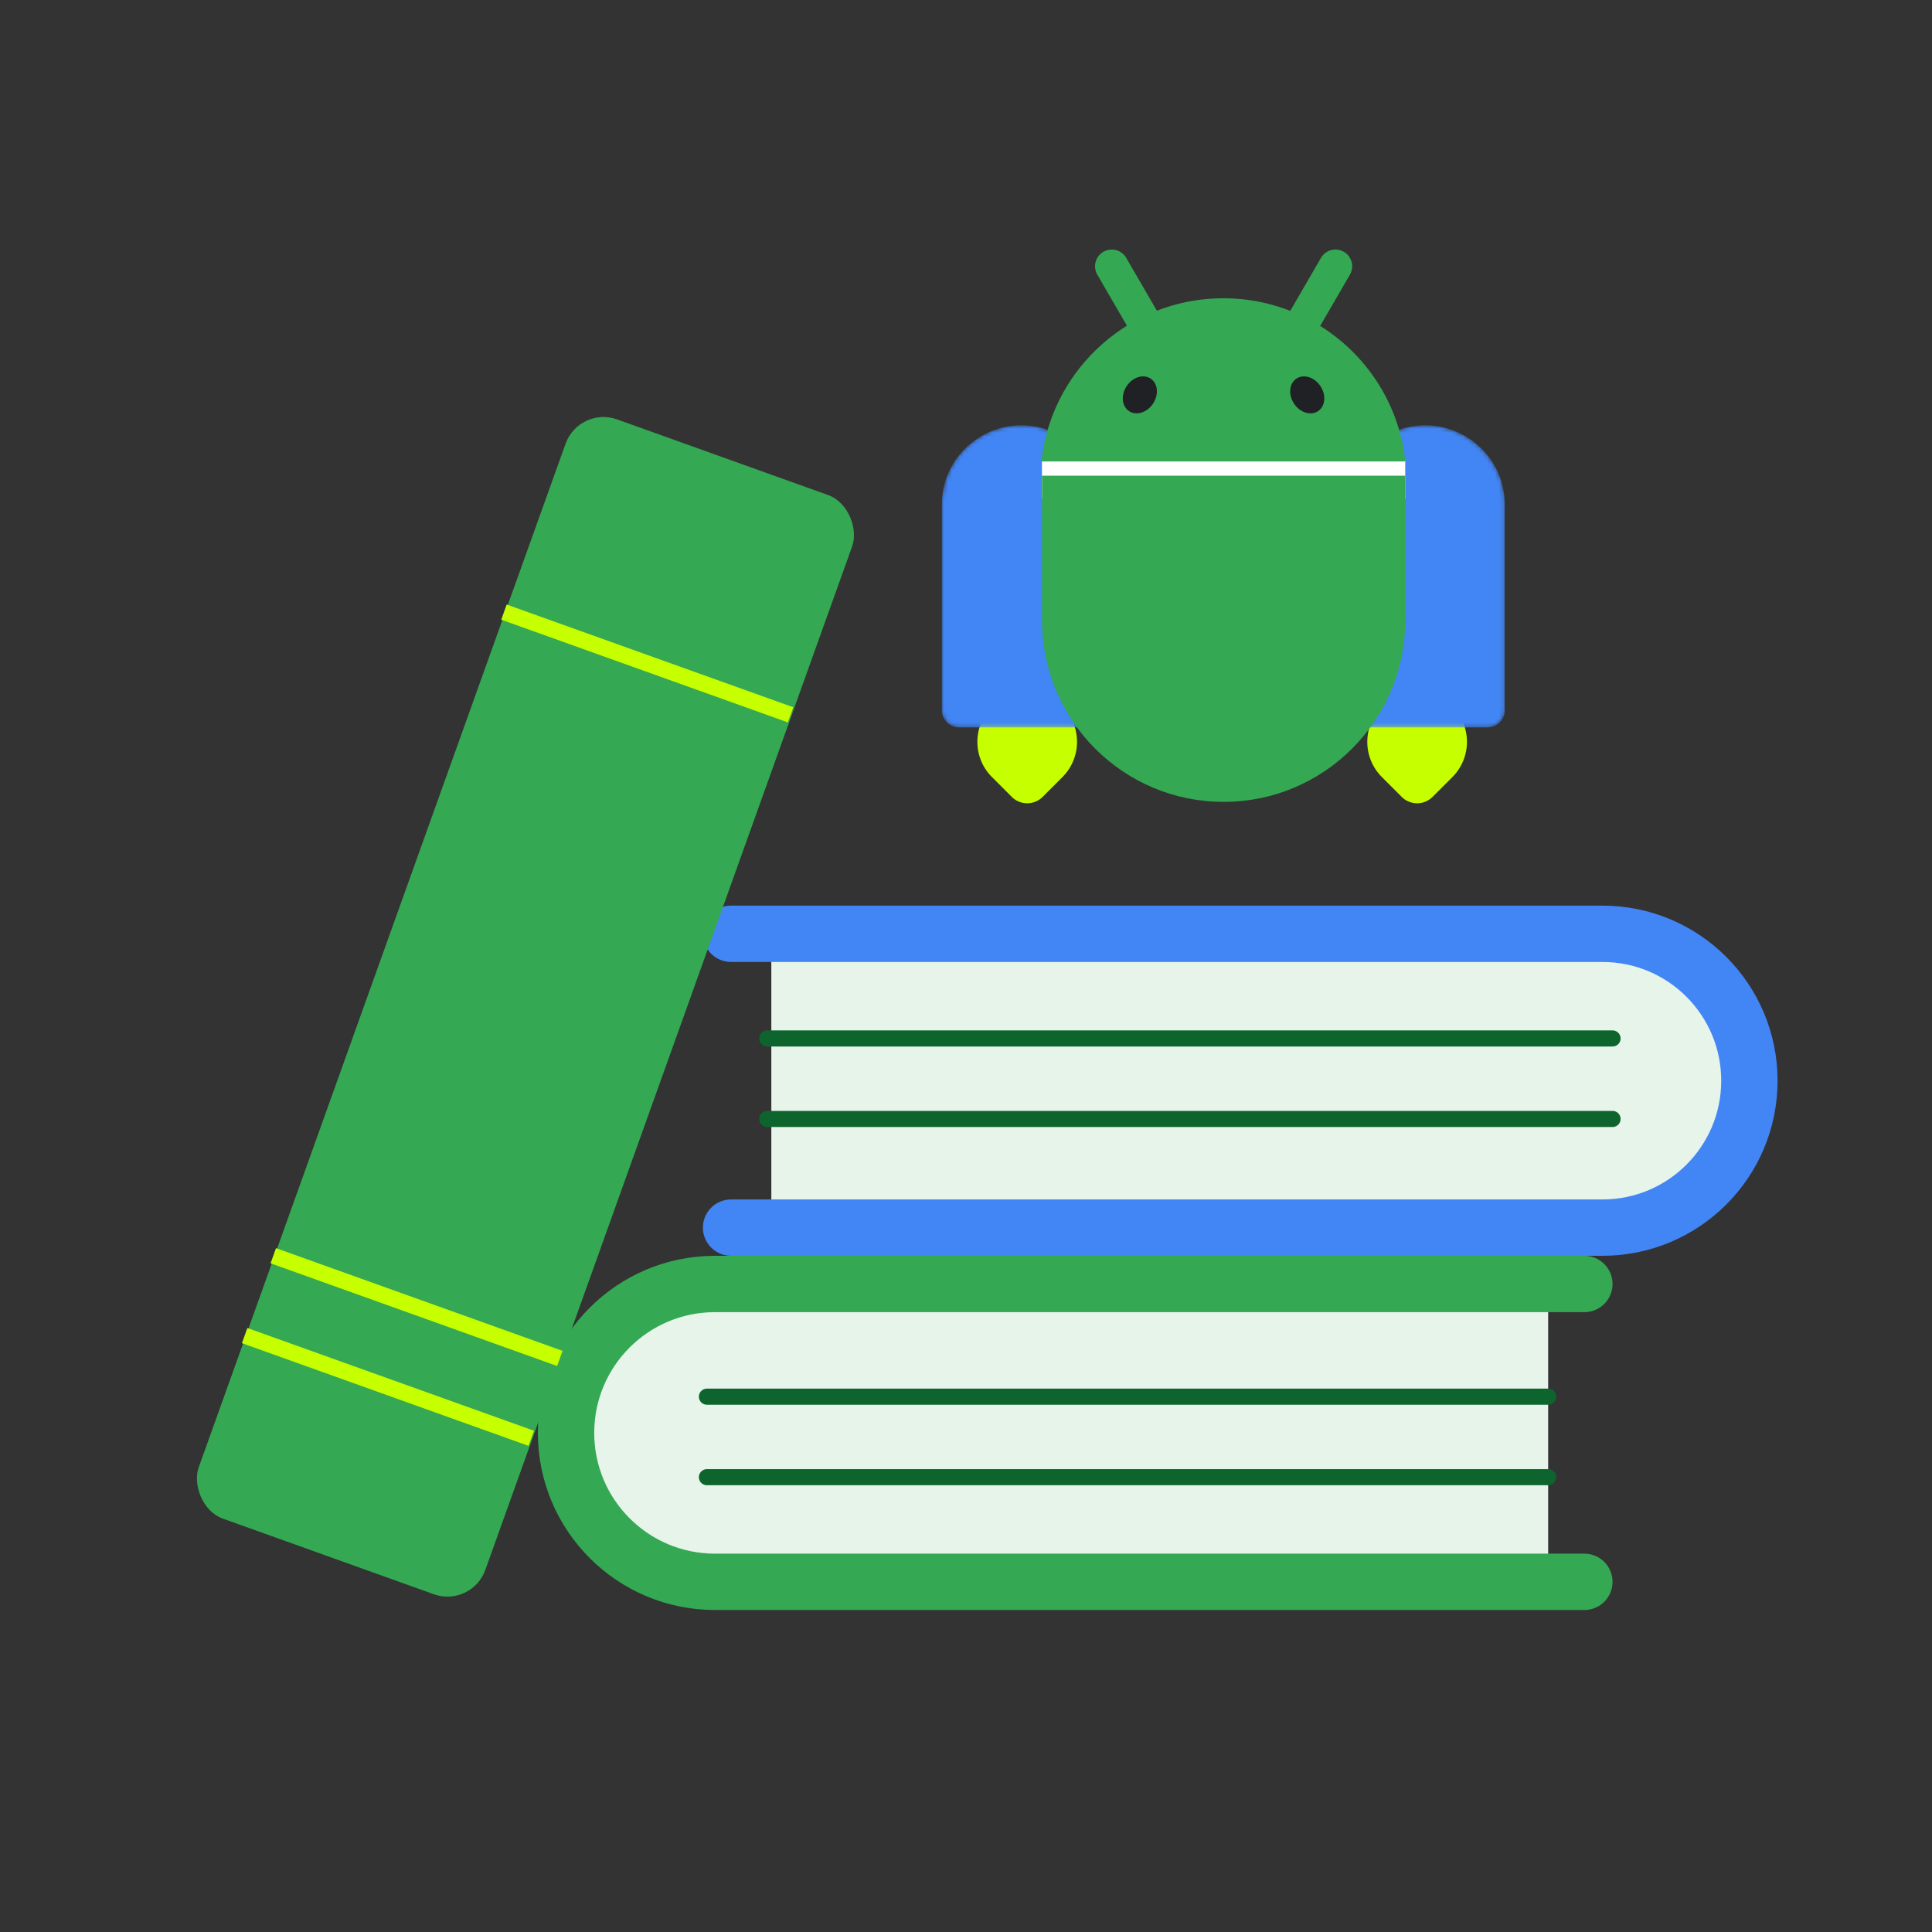 <svg xmlns="http://www.w3.org/2000/svg" width="480" height="480" fill="none"><rect width="100%" height="100%" fill="#333333" stroke="none"/><path fill="#E6F4EA" d="M434.633 268c0 20.435-16.566 37-37 37h-206v-74h206c20.434 0 37 16.565 37 37ZM140.633 356.5c0-20.158 16.341-36.5 36.5-36.5h207.5v73h-207.5c-20.159 0-36.5-16.342-36.5-36.5Z"/><path stroke="#4285F4" stroke-linecap="round" stroke-width="14" d="M181.633 305h216.5c20.158 0 36.5-16.342 36.5-36.5v0c0-20.158-16.342-36.5-36.5-36.5h-216.5"/><path stroke="#34A853" stroke-linecap="round" stroke-width="14" d="M393.633 319h-216c-20.435 0-37 16.565-37 37v0c0 20.435 16.565 37 37 37h216"/><path stroke="#0D652D" stroke-linecap="round" stroke-linejoin="round" stroke-width="4" d="M190.633 258h210M175.633 347h209M190.633 278h210M175.633 367h209"/><path fill="#C6FF00" d="M246.453 175.556c4.834-4.835 12.672-4.835 17.506 0 4.834 4.834 4.834 12.672 0 17.507l-4.924 4.924a5.416 5.416 0 0 1-7.659 0l-4.923-4.924c-4.834-4.835-4.834-12.673 0-17.507ZM360.836 175.556c-4.834-4.835-12.672-4.835-17.506 0-4.835 4.834-4.835 12.672 0 17.507l4.923 4.924a5.416 5.416 0 0 0 7.659 0l4.924-4.924c4.834-4.835 4.834-12.673 0-17.507Z"/><mask id="a" width="44" height="76" x="234" y="105" maskUnits="userSpaceOnUse" style="mask-type:alpha"><path fill="#4285F4" d="M234 125.429c0-15.089 16.242-24.6 29.401-17.217a19.743 19.743 0 0 1 10.015 15.586l4.338 52.309a4.258 4.258 0 0 1-4.244 4.61h-35.252a4.258 4.258 0 0 1-4.258-4.258v-51.03Z"/></mask><g mask="url(#a)"><path fill="#4285F4" d="M234 125.429c0-15.089 16.242-24.6 29.401-17.217a19.743 19.743 0 0 1 10.015 15.586l4.338 52.309a4.258 4.258 0 0 1-4.244 4.61h-35.252a4.258 4.258 0 0 1-4.258-4.258v-51.03Z"/></g><mask id="b" width="44" height="76" x="330" y="105" maskUnits="userSpaceOnUse" style="mask-type:alpha"><path fill="#4285F4" d="M373.859 125.429c0-15.089-16.242-24.6-29.401-17.217a19.743 19.743 0 0 0-10.015 15.586l-4.338 52.309a4.258 4.258 0 0 0 4.243 4.61h35.253a4.258 4.258 0 0 0 4.258-4.258v-51.03Z"/></mask><g mask="url(#b)"><path fill="#4285F4" d="M373.859 125.429c0-15.089-16.242-24.6-29.401-17.217a19.743 19.743 0 0 0-10.015 15.586l-4.338 52.309a4.258 4.258 0 0 0 4.243 4.61h35.253a4.258 4.258 0 0 0 4.258-4.258v-51.03Z"/></g><path fill="#fff" d="M258.875 123.841s17.546 11.836 45.127 11.836c27.581 0 45.127-11.836 45.127-11.836v-9.535l-12.131-12.705-32.996 12.197-32.996-12.197-12.131 12.705v9.535Z"/><path fill="#34A853" d="M348.91 112.651a45.077 45.077 0 0 0-2.561-9.558 45.085 45.085 0 0 0-2.046-4.51 46.019 46.019 0 0 0-3.301-5.38 45.454 45.454 0 0 0-7.357-8.065 45.522 45.522 0 0 0-5.651-4.16c.018-.028.033-.059.051-.087.912-1.576 1.826-3.149 2.738-4.724a10965.068 10965.068 0 0 0 4.599-7.928 4.155 4.155 0 0 0 .233-3.701 4.128 4.128 0 0 0-1.703-1.954 4.192 4.192 0 0 0-2.551-.562 4.15 4.15 0 0 0-3.169 2.047c-.641 1.103-1.282 2.21-1.921 3.313l-2.677 4.614c-.912 1.575-1.827 3.148-2.739 4.724-.099.172-.2.343-.299.517-.139-.055-.276-.11-.415-.163a45.37 45.37 0 0 0-16.191-2.965c-.157 0-.311 0-.468.002-5.071.05-9.945.932-14.49 2.514-.527.183-1.047.377-1.563.58l-.279-.483c-.913-1.575-1.827-3.149-2.739-4.724l-2.677-4.614c-.641-1.103-1.282-2.21-1.921-3.313a4.149 4.149 0 0 0-3.951-2.053 4.131 4.131 0 0 0-1.769.568 4.138 4.138 0 0 0-1.89 2.503 4.155 4.155 0 0 0 .42 3.153c.642 1.103 1.283 2.21 1.922 3.313l2.677 4.614c.912 1.575 1.826 3.148 2.738 4.724.007.013.016.026.022.04a45.711 45.711 0 0 0-13.085 12.274 45.037 45.037 0 0 0-3.3 5.38 45.225 45.225 0 0 0-4.519 13.517c-.031.183-.06.368-.089.551a46.413 46.413 0 0 0-.26 1.99h90.434a46.413 46.413 0 0 0-.26-1.99l.007-.004Z"/><path fill="#202124" d="M327.465 102.146c1.809-1.204 2.072-3.99.587-6.221-1.485-2.232-4.155-3.065-5.965-1.861-1.809 1.204-2.072 3.989-.587 6.221 1.485 2.231 4.156 3.065 5.965 1.861ZM286.469 100.282c1.485-2.231 1.222-5.017-.587-6.22-1.81-1.205-4.48-.371-5.965 1.86-1.485 2.232-1.222 5.017.587 6.221 1.809 1.204 4.48.371 5.965-1.861Z"/><path fill="#34A853" d="M258.875 118.178H349.129v35.918c0 24.923-20.204 45.127-45.127 45.127-24.923 0-45.127-20.204-45.127-45.127v-35.918Z"/><rect width="75.633" height="290.132" x="143.891" y="100.823" fill="#34A853" rx="10" transform="rotate(19.718 143.891 100.823)"/><path stroke="#C6FF00" stroke-width="4" d="m196.406 177.596-71.198-25.518M131.98 357.341l-71.198-25.518M139.093 337.5l-71.197-25.518"/></svg>